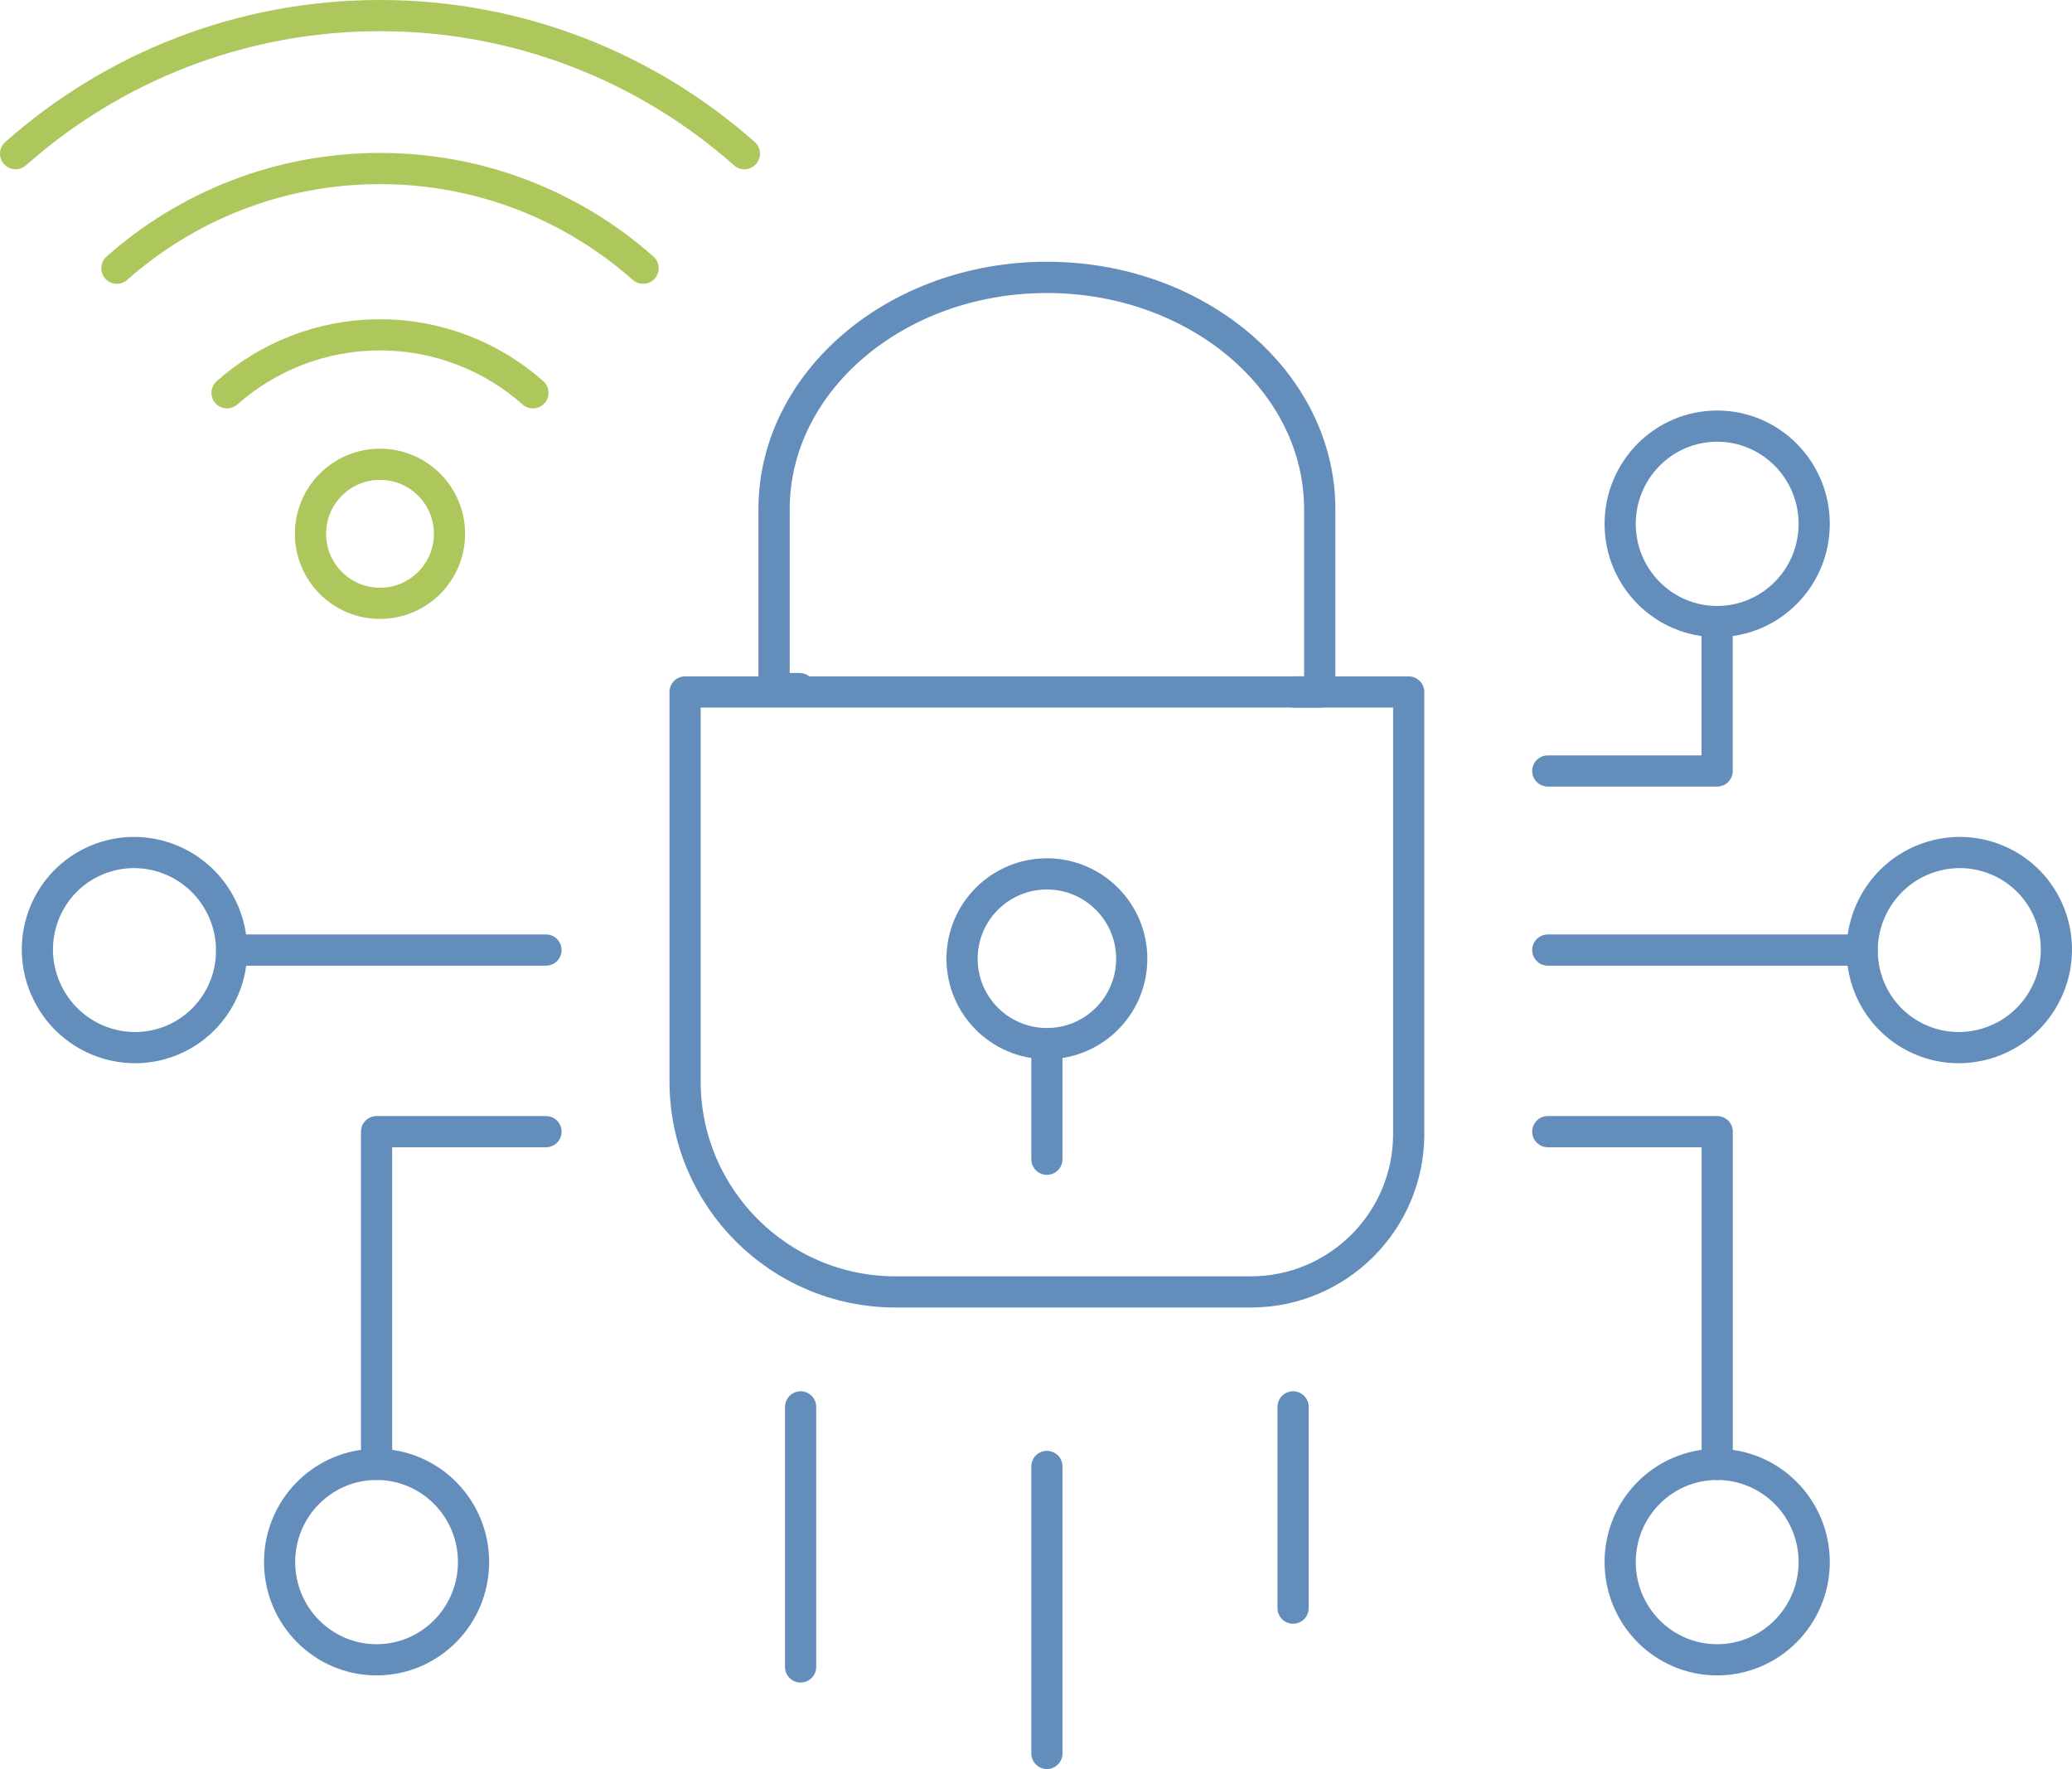 <?xml version="1.0" encoding="UTF-8"?><svg id="Layer_2" xmlns="http://www.w3.org/2000/svg" viewBox="0 0 148.441 126.712"><defs><style>.cls-1{stroke-width:2.24px;}.cls-1,.cls-2{stroke:#638dbb;}.cls-1,.cls-2,.cls-3{fill:none;stroke-linecap:round;stroke-linejoin:round;}.cls-2{stroke-width:2.234px;}.cls-3{stroke:#adc75d;stroke-width:2.234px;}</style></defs><g id="_ëÎÓÈ_1"><path class="cls-1" d="m92.731,49.564h1.817s0-13.087,0-13.087c0-9.156-8.769-16.609-19.547-16.609s-19.546,7.453-19.546,16.609v12.845s1.817,0,1.817,0"/><path class="cls-2" d="m57.271,49.564h-8.191s0,27.891,0,27.891c0,8.326,6.75,15.082,15.076,15.082h10.845s14.608,0,14.608,0c6.245,0,11.313-5.068,11.313-11.313v-31.66s-6.374,0-6.374,0h-37.276Z"/><line class="cls-2" x1="92.638" y1="100.77" x2="92.638" y2="115.187"/><line class="cls-2" x1="75.001" y1="105.038" x2="75.001" y2="125.595"/><line class="cls-2" x1="57.357" y1="100.77" x2="57.357" y2="119.399"/><path class="cls-2" d="m6.57,61.763c-3.449,1.681-4.872,5.857-3.178,9.33,1.694,3.48,5.863,4.927,9.312,3.246,2.469-1.207,3.904-3.689,3.892-6.288-.006-1.022-.234-2.063-.714-3.048-1.694-3.473-5.863-4.921-9.311-3.239Z"/><polyline class="cls-2" points="39.116 81.058 26.978 81.058 26.978 104.89"/><path class="cls-2" d="m26.978,104.89c-3.837,0-6.947,3.135-6.947,6.996s3.11,7.002,6.947,7.002,6.947-3.135,6.947-7.002-3.11-6.996-6.947-6.996Z"/><line class="cls-2" x1="39.116" y1="68.051" x2="16.595" y2="68.051"/><path class="cls-2" d="m143.433,61.763c3.449,1.681,4.871,5.857,3.178,9.33-1.694,3.48-5.863,4.927-9.312,3.246-2.47-1.207-3.905-3.689-3.892-6.288.006-1.022.234-2.063.715-3.048,1.694-3.473,5.863-4.921,9.311-3.239Z"/><polyline class="cls-2" points="110.886 81.058 123.024 81.058 123.024 104.89"/><path class="cls-2" d="m123.018,104.89h.006c3.837.006,6.947,3.135,6.947,6.996s-3.116,7.002-6.953,7.002-6.947-3.135-6.947-7.002,3.11-6.996,6.947-6.996Z"/><path class="cls-2" d="m123.018,30.522c3.837,0,6.953,3.135,6.953,7.002s-3.116,6.996-6.953,6.996-6.947-3.135-6.947-6.996,3.11-7.002,6.947-7.002Z"/><polyline class="cls-2" points="123.018 44.52 123.018 45.234 123.018 55.223 110.886 55.223"/><polyline class="cls-2" points="110.886 68.051 133.401 68.051 133.407 68.051"/><path class="cls-2" d="m68.923,68.673c0,3.362,2.722,6.078,6.078,6.078s6.079-2.716,6.079-6.078c0-3.356-2.722-6.078-6.079-6.078s-6.078,2.722-6.078,6.078Z"/><line class="cls-2" x1="75.001" y1="83.034" x2="75.001" y2="75.059"/><path class="cls-3" d="m1.117,11.007C8.069,4.854,17.209,1.117,27.223,1.117c10.014,0,19.154,3.737,26.106,9.89"/><path class="cls-3" d="m46.073,19.212c-5.02-4.443-11.619-7.141-18.85-7.141-7.231,0-13.83,2.698-18.85,7.141"/><path class="cls-3" d="m16.265,28.136c2.918-2.583,6.755-4.151,10.958-4.151,4.203,0,8.04,1.569,10.958,4.151"/><path class="cls-3" d="m32.203,38.235c0-2.75-2.229-4.98-4.98-4.98s-4.98,2.229-4.98,4.98,2.229,4.98,4.98,4.98,4.98-2.229,4.98-4.98Z"/></g></svg>